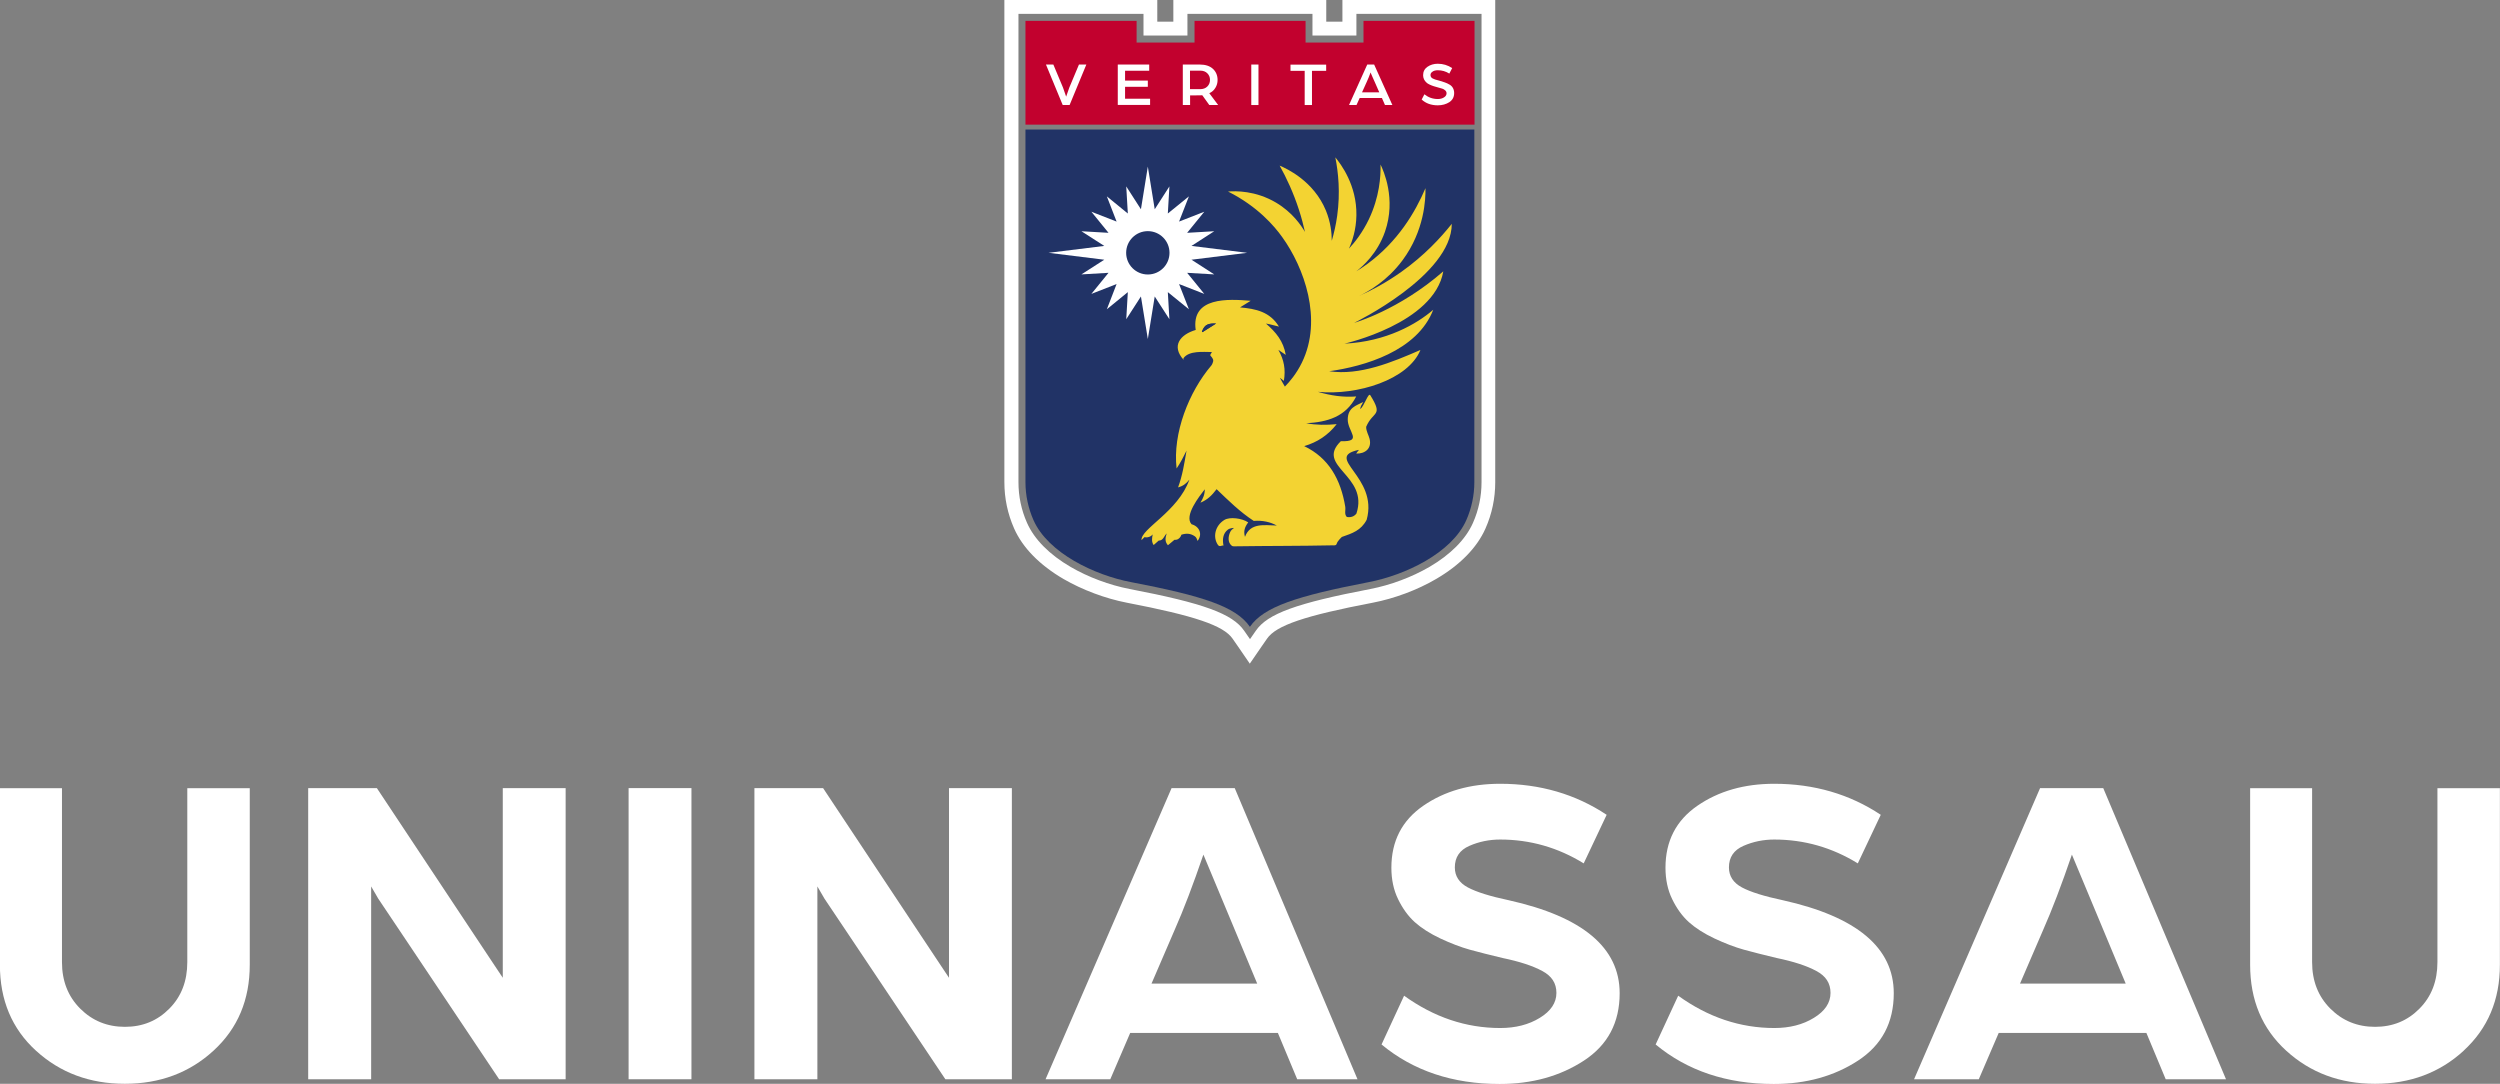 <?xml version="1.0" encoding="UTF-8"?><svg id="Camada_2" xmlns="http://www.w3.org/2000/svg" viewBox="0 0 253.74 110"><rect x="0" y="0" width="253.74" height="110" fill="#808080" stroke="none"/><defs><style>.cls-1{fill:#fff;}.cls-2{fill:#c2012e;}.cls-3{fill:#f3d332;}.cls-4{fill:#213366;}</style></defs><g id="Camada_1-2"><g><g><path class="cls-1" d="M21.68,106.63c-2.45,2.25-5.45,3.37-9.01,3.37s-6.56-1.12-9.01-3.35c-2.45-2.23-3.67-5.14-3.67-8.73v-17.92H6.29v17.65c0,1.92,.62,3.49,1.85,4.72s2.74,1.85,4.54,1.85,3.3-.62,4.51-1.85c1.22-1.23,1.82-2.8,1.82-4.72v-17.65h6.34v17.92c0,3.56-1.22,6.46-3.67,8.71Z"/><path class="cls-1" d="M31.28,109.54v-29.55h6.97l7.71,11.62c.62,.94,1.35,2.04,2.19,3.3,.84,1.26,1.52,2.28,2.04,3.07l.84,1.26v-19.25h6.38v29.55h-6.75l-7.4-11.06c-.8-1.19-1.67-2.49-2.61-3.9-.95-1.41-1.7-2.54-2.26-3.37l-.72-1.24v19.57h-6.38Z"/><path class="cls-1" d="M63.8,109.54v-29.55h6.38v29.55h-6.38Z"/><path class="cls-1" d="M76.57,109.54v-29.55h6.97l7.71,11.62c.62,.94,1.35,2.04,2.19,3.3,.84,1.26,1.52,2.28,2.04,3.07l.84,1.26v-19.25h6.38v29.55h-6.75l-7.4-11.06c-.8-1.19-1.67-2.49-2.61-3.9-.95-1.41-1.7-2.54-2.26-3.37l-.72-1.24v19.57h-6.38Z"/><path class="cls-1" d="M106.12,109.54l12.79-29.55h6.41l12.46,29.55h-6.12l-1.96-4.7h-14.99l-2.02,4.7h-6.56Zm10.75-9.71h10.73l-2.3-5.52-3.16-7.57c-1.04,3.04-2.01,5.6-2.93,7.67l-2.34,5.43Z"/><path class="cls-1" d="M140.23,105.99l2.28-4.93c3.04,2.19,6.29,3.28,9.76,3.28,1.55,0,2.89-.34,4.01-1.03,1.12-.68,1.69-1.53,1.69-2.53s-.48-1.72-1.44-2.23c-.96-.52-2.3-.96-4.04-1.32-1.28-.3-2.38-.59-3.31-.84-.93-.26-1.92-.64-2.99-1.14-1.06-.5-1.93-1.06-2.6-1.66-.67-.61-1.23-1.38-1.69-2.33-.46-.94-.68-2.01-.68-3.19,0-2.71,1.08-4.8,3.24-6.29,2.16-1.49,4.76-2.23,7.8-2.23,4.04,0,7.65,1.05,10.81,3.15l-2.33,4.93c-2.61-1.61-5.44-2.42-8.48-2.42-1.09,0-2.14,.21-3.12,.64-.99,.43-1.48,1.16-1.48,2.19,0,.88,.44,1.56,1.32,2.03,.88,.47,2.26,.9,4.15,1.3,7.51,1.67,11.26,4.82,11.26,9.44,0,2.98-1.21,5.26-3.63,6.84-2.42,1.58-5.27,2.37-8.55,2.37-4.77,0-8.77-1.34-11.99-4.01Z"/><path class="cls-1" d="M168.05,105.99l2.28-4.93c3.04,2.19,6.29,3.28,9.76,3.28,1.55,0,2.89-.34,4.01-1.03,1.12-.68,1.69-1.53,1.69-2.53s-.48-1.72-1.44-2.23c-.96-.52-2.3-.96-4.04-1.32-1.28-.3-2.38-.59-3.31-.84-.93-.26-1.92-.64-2.99-1.14-1.06-.5-1.93-1.06-2.6-1.66-.67-.61-1.23-1.38-1.69-2.33-.46-.94-.68-2.01-.68-3.19,0-2.71,1.08-4.8,3.24-6.29,2.16-1.49,4.76-2.23,7.8-2.23,4.04,0,7.65,1.05,10.81,3.15l-2.33,4.93c-2.61-1.61-5.44-2.42-8.48-2.42-1.09,0-2.14,.21-3.12,.64-.99,.43-1.48,1.16-1.48,2.19,0,.88,.44,1.56,1.32,2.03,.88,.47,2.26,.9,4.15,1.3,7.51,1.67,11.26,4.82,11.26,9.44,0,2.98-1.21,5.26-3.63,6.84-2.42,1.58-5.27,2.37-8.55,2.37-4.77,0-8.77-1.34-11.99-4.01Z"/><path class="cls-1" d="M194.27,109.54l12.79-29.55h6.41l12.46,29.55h-6.12l-1.96-4.7h-14.99l-2.02,4.7h-6.56Zm10.75-9.71h10.73l-2.3-5.52-3.16-7.57c-1.04,3.04-2.01,5.6-2.93,7.67l-2.34,5.43Z"/><path class="cls-1" d="M250.07,106.63c-2.45,2.25-5.45,3.37-9.01,3.37s-6.56-1.12-9.01-3.35c-2.45-2.23-3.67-5.14-3.67-8.73v-17.92h6.29v17.65c0,1.92,.62,3.49,1.85,4.72s2.74,1.85,4.54,1.85,3.3-.62,4.51-1.85c1.22-1.23,1.82-2.8,1.82-4.72v-17.65h6.34v17.92c0,3.56-1.22,6.46-3.67,8.71Z"/></g><g><path class="cls-4" d="M104.08,13.15V48.94c0,1.32,.28,2.63,.81,3.84h0c1.49,3.38,6.27,5.61,9.89,6.3,7.3,1.4,10.68,2.49,12.08,4.54,1.4-2.04,4.78-3.13,12.08-4.54,3.63-.7,8.4-2.92,9.89-6.3h0c.53-1.21,.81-2.52,.81-3.84V13.15h-45.58Z"/><path class="cls-1" d="M150.37,1.41V48.94c0,1.43-.29,2.82-.87,4.13-.74,1.67-2.27,3.22-4.44,4.48-1.77,1.03-3.94,1.84-5.97,2.23-7.51,1.44-10.45,2.51-11.63,4.24l-.59,.85-.59-.85c-1.19-1.73-4.12-2.8-11.63-4.24-2.03-.39-4.2-1.2-5.97-2.23-2.17-1.26-3.7-2.81-4.44-4.48-.58-1.31-.87-2.7-.87-4.13V1.41h12.69V3.61h4.46V1.41h12.69V3.61h4.46V1.41h12.69m1.41-1.41h-15.52V2.2h-1.64V0h-15.52V2.2h-1.63V0h-15.52V48.94c0,1.63,.33,3.21,.99,4.7,.86,1.95,2.6,3.72,5.02,5.13,1.9,1.1,4.24,1.98,6.41,2.4,6.91,1.33,9.82,2.32,10.74,3.65l.59,.85,1.16,1.69,1.16-1.69,.59-.85c.92-1.34,3.83-2.33,10.74-3.65,2.18-.42,4.52-1.29,6.41-2.4,2.42-1.41,4.16-3.18,5.02-5.13,.66-1.49,.99-3.07,.99-4.7V0h0Z"/><polygon class="cls-2" points="138.39 2.12 138.39 4.32 132.51 4.32 132.51 2.12 121.24 2.12 121.24 4.32 115.36 4.32 115.36 2.12 104.08 2.12 104.08 4.32 104.08 12.65 149.66 12.65 149.66 4.32 149.66 2.12 138.39 2.12"/><g><path class="cls-1" d="M107.86,10.66l-1.7-4.11h.75l.98,2.34,.32,.92c.14-.41,.24-.72,.32-.92l.98-2.34h.75l-1.7,4.11h-.72Z"/><path class="cls-1" d="M113.45,10.66V6.55h3.19v.63h-2.45v1h2.31v.63h-2.31v1.21h2.54v.63h-3.28Z"/><path class="cls-1" d="M120.05,10.66V6.55h1.72c.58,0,1.03,.15,1.34,.44,.31,.29,.47,.67,.47,1.13,0,.28-.07,.55-.22,.79-.15,.25-.35,.43-.62,.55l.9,1.2h-.9l-.71-.99c-.12,0-.34,.01-.65,.01h-.59v.98h-.73Zm.73-1.61h1.03c.3,0,.55-.09,.73-.27s.27-.4,.27-.67-.09-.49-.27-.67c-.18-.18-.42-.27-.72-.27h-1.04v1.86Z"/><path class="cls-1" d="M127,10.66V6.55h.73v4.11h-.73Z"/><path class="cls-1" d="M132.42,10.66v-3.47h-1.44v-.63h3.62v.63h-1.44v3.47h-.73Z"/><path class="cls-1" d="M136.92,10.66l1.85-4.11h.7l1.85,4.11h-.75l-.31-.71h-2.26l-.32,.71h-.75Zm1.33-1.29h1.74l-.46-1.05c-.05-.12-.12-.26-.19-.42-.07-.16-.13-.29-.17-.39l-.06-.16c-.14,.38-.27,.71-.4,.98l-.47,1.04Z"/><path class="cls-1" d="M144.28,10.13l.29-.56c.4,.32,.85,.48,1.36,.48,.24,0,.44-.05,.62-.16,.18-.11,.27-.25,.27-.42,0-.12-.05-.22-.14-.3-.09-.08-.19-.14-.29-.17-.1-.03-.24-.07-.42-.12s-.33-.09-.45-.13-.26-.09-.41-.16-.27-.14-.35-.23c-.09-.08-.16-.18-.23-.31-.06-.13-.09-.27-.09-.42,0-.36,.15-.65,.44-.85,.29-.2,.64-.31,1.05-.31,.54,0,1.02,.15,1.46,.44l-.29,.56c-.36-.23-.75-.34-1.17-.34-.11,0-.21,.01-.32,.04-.11,.03-.2,.08-.29,.16-.09,.08-.13,.17-.13,.29,0,.15,.07,.26,.21,.34,.14,.08,.36,.15,.66,.22,.22,.07,.41,.13,.57,.18,.16,.05,.32,.13,.48,.22,.16,.09,.28,.21,.36,.36,.08,.15,.12,.32,.12,.5,0,.4-.16,.71-.49,.93-.33,.21-.72,.32-1.17,.32-.67,0-1.22-.2-1.64-.59Z"/></g><g><g><path class="cls-3" d="M116.99,54.26c-.07,.39-.13,.72,.1,1.06,.17-.15,.34-.3,.51-.45,.47,0,.54-.46,.81-.73-.13,.46-.21,.81,.13,1.2,.22-.18,.44-.37,.66-.55,.09,0,.2,0,.28-.03,.22-.1,.35-.25,.43-.49,.5-.16,.93-.14,1.37,.17,.15,.1,.21,.29,.27,.46,.54-.69,.17-1.48-.61-1.69-.79-.85,.79-2.84,1.34-3.55,0,.54-.17,.91-.44,1.36,.71-.29,1.17-.75,1.64-1.37,1.21,1.16,2.37,2.31,3.77,3.22,.91-.07,1.68,.11,2.34,.47-1.27-.03-2.69-.31-3.23,1.15-.17-.59-.02-1.01,.33-1.47-.64-.43-1.87-.58-2.42-.25-.96,.59-1.19,1.75-.66,2.53,.18,.26,.38,.03,.57,.07-.13-.63-.05-1.23,.44-1.61,.23-.18,.63-.18,.63-.18-.16,.13-.3,.22-.39,.42-.21,.46-.27,1.06,.17,1.4,.08,.06,.21,.05,.31,.05,3.29-.05,6.58-.03,9.87-.1,.16,0,.4,.05,.46-.16,.09-.31,.52-.68,.52-.69,1.07-.37,1.95-.66,2.52-1.74,1.23-4.4-4.45-6.33-.79-7.1-.07,.14-.21,.23-.26,.38,.88,.02,1.59-.51,1.35-1.49-.1-.4-.36-.79-.35-1.23,.7-1.65,1.77-1.02,.43-3.19-.21-.37-.62,1.13-1.04,1.39,.04-.28,.17-.48,.31-.72-.75,.39-1.55,.57-1.57,1.76-.02,1.25,1.58,2.3-.7,2.22-2.64,2.57,2.88,3.44,1.58,7.35-.25,.31-.59,.41-.97,.34-.28-.27-.11-.67-.16-1.03-.46-2.78-1.67-4.96-4.17-6.16,1.35-.4,2.41-1.1,3.3-2.23-1.05,.1-2.06,.1-3.1-.09,2.13-.12,4.01-.63,5.08-2.72-1.35,.1-2.59-.09-3.89-.47,4.01,.39,9.18-1.23,10.41-4.25-2.86,1.24-6.14,2.62-9.26,2.16,3.54-.49,8.94-2.04,10.56-6.24-1.67,1.44-4.74,3.23-9.01,3.44-.01,0,9.11-2.03,10.03-7.34-4.5,3.94-9.05,5.23-9.05,5.23,0,0,9.91-4.8,9.91-10.05-1.13,1.42-2.78,3.21-5.1,4.86-1.56,1.11-3.05,1.9-4.33,2.47,1.02-.49,2.89-1.55,4.43-3.63,2.24-3.02,2.35-6.22,2.33-7.32-1.03,2.43-2.8,5.42-5.9,7.69-.37,.27-.75,.52-1.12,.75,.68-.53,2.14-1.82,2.91-4.02,1.16-3.33-.16-6.22-.45-6.82,.03,1.19-.1,3.29-1.19,5.57-.63,1.31-1.39,2.29-2.02,2.97,.34-.75,.74-1.93,.76-3.39,.05-3.06-1.59-5.21-2.14-5.88,.3,1.5,.52,3.56,.19,5.93-.13,.94-.33,1.79-.55,2.54,0-.78-.11-1.89-.6-3.08-1.24-2.99-3.96-4.24-4.69-4.55,.69,1.24,1.4,2.75,1.97,4.52,.25,.77,.44,1.51,.6,2.21-.39-.67-1.28-1.99-2.93-2.97-2.09-1.24-4.12-1.19-4.88-1.13,3.02,1.52,4.7,3.51,5.49,4.61,2.23,3.09,4.15,8.37,2.01,12.75-.56,1.15-1.26,1.96-1.73,2.44-.09-.15-.18-.3-.26-.45-.09-.15-.16-.3-.25-.45,.14,.1,.27,.22,.41,.32,.19-1.18,.02-2.12-.56-3.15,.25,.17,.5,.34,.75,.51-.24-1.4-.99-2.29-2.01-3.18,.45,.07,.88,.21,1.32,.31-.91-1.5-2.34-1.81-3.95-1.95,.36-.22,.72-.45,1.08-.67-2.28-.19-6.06-.41-5.58,2.96-1.57,.46-2.51,1.62-1.22,3.04,0-.06-.06-.13-.01-.19,.57-.77,2-.61,2.85-.61,0,0,.01-.01,.01,.02,0,.08-.23,.26-.12,.36,.04,.03,.24,.28,.27,.43,.03,.15-.13,.49-.18,.54-2.3,2.7-3.95,6.9-3.54,10.47,.39-.57,.7-1.18,1.01-1.81-.22,1.27-.41,2.52-.86,3.73,.49-.13,.83-.38,1.15-.79-1.15,3.26-4.96,5-4.86,6.14,.1-.1,.2-.2,.3-.3,.08,.02,.26,.05,.48-.03,.2-.07,.32-.2,.37-.26Zm5.05-20.55s-.03-.03-.05-.04c.27-.77,.7-.85,1.44-.83-.46,.29-.93,.58-1.39,.88Z"/><path class="cls-4" d="M122.04,33.7s-.03-.03-.05-.04c.27-.77,.7-.85,1.44-.83-.46,.29-.93,.58-1.39,.88Z"/></g><g><polygon class="cls-1" points="126.58 25.66 120.93 26.36 123.24 27.85 120.49 27.69 122.23 29.83 119.67 28.83 120.67 31.39 118.53 29.65 118.69 32.4 117.2 30.09 116.5 34.41 115.8 30.09 114.31 32.4 114.47 29.65 112.34 31.39 113.33 28.83 110.77 29.83 112.51 27.69 109.76 27.85 112.08 26.36 106.42 25.66 112.08 24.96 109.76 23.47 112.51 23.63 110.77 21.49 113.33 22.49 112.34 19.93 114.47 21.67 114.31 18.92 115.8 21.24 116.5 16.91 117.2 21.24 118.69 18.92 118.53 21.67 120.67 19.93 119.67 22.49 122.23 21.49 120.49 23.63 123.24 23.47 120.93 24.96 126.58 25.66"/><circle class="cls-4" cx="116.5" cy="25.66" r="2.2"/></g></g></g></g></g></svg>